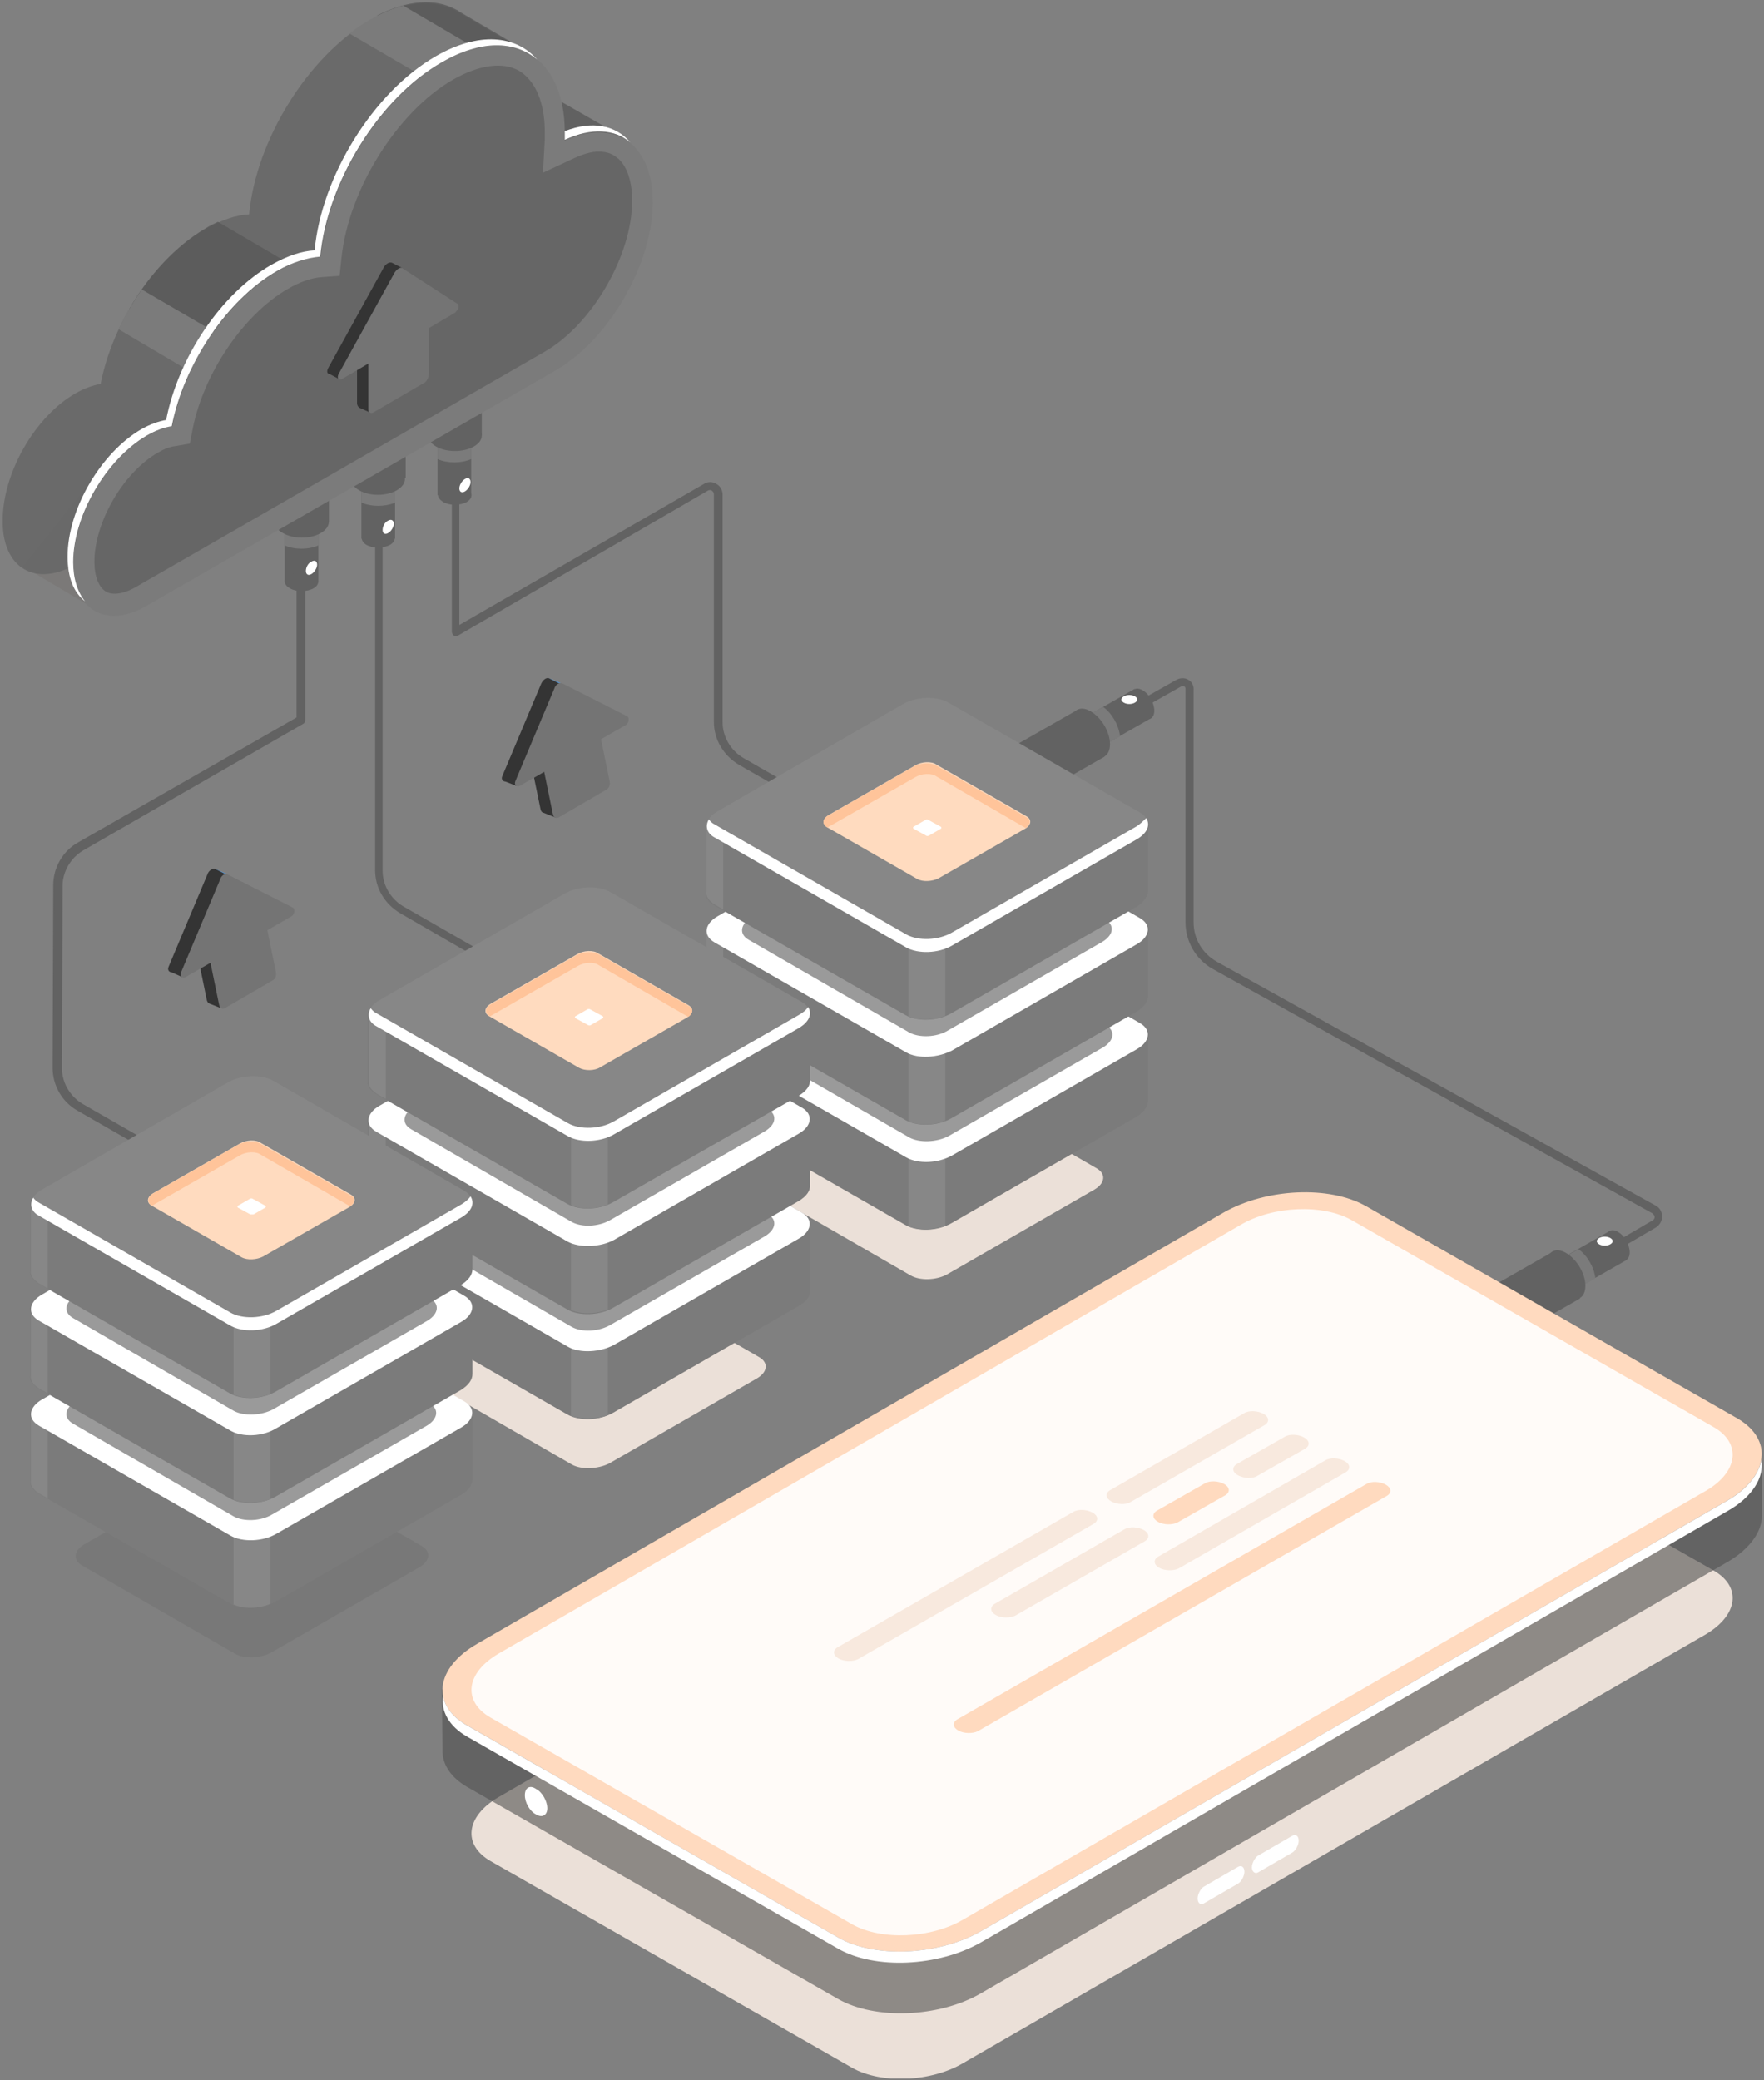 <svg width="424" height="500" viewBox="0 0 424 500" fill="none" xmlns="http://www.w3.org/2000/svg">
<rect x="0" y="0" width="424" height="500" fill="#808080" stroke="none"/>
<g clip-path="url(#clip0_82_1749)">
<path d="M383.015 303.715C383.165 303.715 383.315 303.715 383.465 303.565L398.01 295.055C398.909 294.457 399.509 293.561 399.509 292.367C399.509 291.322 398.909 290.277 398.01 289.829L292.447 231.149C288.998 229.208 286.899 225.625 286.899 221.743V165.601C286.899 164.705 286.449 163.81 285.549 163.362C284.8 162.914 283.75 162.914 282.85 163.362L272.804 169.035C272.354 169.334 272.204 169.931 272.504 170.379C272.804 170.827 273.404 170.976 273.854 170.678L283.9 165.004C284.2 164.855 284.5 165.004 284.65 165.004C284.8 165.004 284.95 165.303 284.95 165.601V221.743C284.95 226.371 287.499 230.701 291.547 232.941L397.11 291.62C397.56 291.919 397.71 292.367 397.71 292.516C397.71 292.666 397.71 293.114 397.11 293.412L382.565 301.923C382.115 302.222 381.965 302.819 382.265 303.267C382.415 303.565 382.715 303.715 383.015 303.715Z" fill="#626262"/>
<path d="M375.963 311.445L371.936 304.45L387.025 295.835L391.052 302.83L375.963 311.445Z" fill="#626262"/>
<path d="M391.711 301.027C391.711 299.235 390.512 296.996 388.862 296.1C387.363 295.204 386.013 295.951 386.013 297.742C386.013 299.534 387.213 301.774 388.862 302.67C390.512 303.565 391.711 302.819 391.711 301.027Z" fill="#626262"/>
<path d="M356.232 325.573L349.743 314.304L373.287 300.862L379.776 312.131L356.232 325.573Z" fill="#626262"/>
<path d="M374.318 303.117L379.416 300.281C381.515 301.774 383.164 304.611 383.464 307.298L378.366 310.135C376.267 308.493 374.617 305.656 374.318 303.117Z" fill="#7B7B7B"/>
<path d="M381.064 309.09C381.064 306.104 378.965 302.67 376.416 301.176C373.867 299.683 371.768 300.878 371.768 303.864C371.768 306.85 373.867 310.285 376.416 311.778C378.965 313.121 381.064 312.076 381.064 309.09Z" fill="#626262"/>
<path d="M387.063 299.086C387.813 298.638 387.813 298.041 387.063 297.593C386.313 297.145 385.114 297.145 384.364 297.593C383.614 298.041 383.614 298.638 384.364 299.086C385.114 299.534 386.313 299.534 387.063 299.086Z" fill="white"/>
<path d="M261.668 181.204L257.641 174.209L272.73 165.594L276.757 172.589L261.668 181.204Z" fill="#626262"/>
<path d="M277.453 170.827C277.453 169.035 276.253 166.796 274.604 165.9C273.104 165.004 271.755 165.75 271.755 167.542C271.755 169.334 272.954 171.574 274.604 172.469C276.253 173.365 277.453 172.619 277.453 170.827Z" fill="#626262"/>
<path d="M241.937 195.334L235.448 184.065L258.993 170.623L265.481 181.892L241.937 195.334Z" fill="#626262"/>
<path d="M260.058 172.768L265.156 169.931C267.256 171.424 268.905 174.261 269.205 176.949L264.107 179.786C262.007 178.293 260.358 175.456 260.058 172.768Z" fill="#7B7B7B"/>
<path d="M266.805 178.89C266.805 175.904 264.706 172.47 262.157 170.977C259.607 169.483 257.508 170.678 257.508 173.664C257.508 176.65 259.607 180.085 262.157 181.578C264.706 182.921 266.805 181.876 266.805 178.89Z" fill="#626262"/>
<path d="M272.804 168.886C273.553 168.438 273.553 167.841 272.804 167.393C272.054 166.945 270.854 166.945 270.105 167.393C269.355 167.841 269.355 168.438 270.105 168.886C270.854 169.334 272.054 169.334 272.804 168.886Z" fill="white"/>
<path d="M214.475 204.87C214.774 204.87 215.074 204.721 215.374 204.422C215.674 203.974 215.524 203.377 215.074 203.079L178.637 182.175C175.638 180.383 173.689 177.098 173.689 173.664V118.867C173.689 117.822 173.089 116.776 172.19 116.328C171.29 115.731 170.09 115.731 169.191 116.328L110.411 150.222V104.533C110.411 103.936 109.962 103.637 109.512 103.637C109.062 103.637 108.612 104.085 108.612 104.533V151.865C108.612 152.163 108.762 152.462 109.062 152.761C109.362 152.91 109.662 152.91 110.112 152.761L170.09 117.971C170.54 117.672 170.99 117.822 171.14 117.971C171.29 118.12 171.59 118.27 171.59 118.867V173.515C171.59 177.696 173.839 181.578 177.588 183.817L214.025 204.721C214.175 204.721 214.325 204.87 214.475 204.87Z" fill="#626262"/>
<path d="M141.601 245.633C141.9 245.633 142.2 245.483 142.5 245.185C142.8 244.737 142.65 244.139 142.2 243.841L96.916 217.861C93.917 216.069 91.968 212.784 91.968 209.35V114.985C91.968 114.387 91.518 114.089 91.069 114.089C90.619 114.089 90.169 114.537 90.169 114.985V209.2C90.169 213.381 92.418 217.263 96.167 219.503L141.151 245.483C141.301 245.483 141.451 245.633 141.601 245.633Z" fill="#626262"/>
<path d="M60.479 290.874C60.779 290.874 61.229 290.725 61.379 290.426C61.679 289.978 61.529 289.232 60.929 288.933L19.844 265.342C16.845 263.55 14.896 260.265 14.896 256.831L15.045 212.933C15.045 209.499 16.995 206.214 19.994 204.422L72.925 173.963C73.225 173.814 73.375 173.366 73.375 173.067V125.437C73.375 124.839 72.925 124.391 72.325 124.391C71.725 124.391 71.275 124.839 71.275 125.437V172.47L18.794 202.481C15.045 204.572 12.796 208.603 12.796 212.784L12.646 256.682C12.646 260.862 14.896 264.894 18.644 266.984L59.73 290.575C60.179 290.725 60.329 290.874 60.479 290.874Z" fill="#626262"/>
<path d="M68.427 122.45H76.524V139.77H68.427V122.45Z" fill="#626262"/>
<path d="M69.683 141.413C71.182 142.309 73.731 142.309 75.381 141.413C76.88 140.517 76.88 139.024 75.381 138.128C73.881 137.232 71.332 137.232 69.683 138.128C68.033 139.024 68.033 140.517 69.683 141.413Z" fill="#626262"/>
<path d="M66.027 98.411H79.073V125.437H66.027V98.411Z" fill="#626262"/>
<path d="M76.524 125.287V131.11C74.125 132.156 70.826 132.156 68.427 131.11V125.287C70.826 124.242 74.275 124.242 76.524 125.287Z" fill="#7B7B7B"/>
<path d="M67.977 128.124C70.526 129.617 74.575 129.617 77.124 128.124C79.673 126.631 79.673 124.242 77.124 122.898C74.575 121.555 70.526 121.405 67.977 122.898C65.428 124.391 65.428 126.78 67.977 128.124Z" fill="#626262"/>
<path d="M86.871 112.148H94.968V129.468H86.871V112.148Z" fill="#626262"/>
<path d="M88.07 130.961C89.57 131.857 92.119 131.857 93.769 130.961C95.268 130.065 95.268 128.572 93.769 127.676C92.269 126.78 89.72 126.78 88.07 127.676C86.571 128.572 86.571 130.065 88.07 130.961Z" fill="#626262"/>
<path d="M84.471 87.959H97.516V114.985H84.471V87.959Z" fill="#626262"/>
<path d="M94.968 114.985V120.808C92.569 121.853 89.27 121.853 86.871 120.808V114.985C89.27 113.79 92.569 113.79 94.968 114.985Z" fill="#7B7B7B"/>
<path d="M86.271 117.822C88.82 119.315 92.868 119.315 95.418 117.822C97.967 116.328 97.967 113.939 95.418 112.596C92.868 111.103 88.82 111.103 86.271 112.596C83.722 113.939 83.722 116.328 86.271 117.822Z" fill="#626262"/>
<path d="M105.164 101.696H113.261V119.016H105.164V101.696Z" fill="#626262"/>
<path d="M106.514 120.659C108.013 121.555 110.562 121.555 112.212 120.659C113.711 119.763 113.711 118.27 112.212 117.374C110.712 116.478 108.163 116.478 106.514 117.374C104.864 118.27 104.864 119.614 106.514 120.659Z" fill="#626262"/>
<path d="M102.764 77.656H115.809V104.682H102.764V77.656Z" fill="#626262"/>
<path d="M113.261 104.533V110.356C110.862 111.401 107.563 111.401 105.164 110.356V104.533C107.713 103.488 111.012 103.488 113.261 104.533Z" fill="#7B7B7B"/>
<path d="M109.362 108.415C105.801 108.415 102.914 106.744 102.914 104.682C102.914 102.62 105.801 100.949 109.362 100.949C112.923 100.949 115.81 102.62 115.81 104.682C115.81 106.744 112.923 108.415 109.362 108.415Z" fill="#626262"/>
<path d="M22.993 146.49L5.599 136.187L22.093 115.582L26.591 122.6L22.993 146.49Z" fill="#7B7978"/>
<path opacity="0.8" d="M149.847 33.013L121.957 17.036L123.007 33.013L139.051 37.94L149.847 33.013Z" fill="#595959"/>
<path opacity="0.87" d="M18.194 94.529C20.294 93.335 22.393 92.588 24.192 92.29C27.041 77.508 37.238 61.979 49.533 54.962C53.282 52.871 56.731 51.677 59.88 51.527C61.529 33.759 73.975 13.453 89.119 4.793C97.066 0.313 104.114 -0.284 109.512 2.553L109.812 2.702C109.962 2.702 110.112 2.852 110.262 3.001L126.756 12.706L121.358 17.036C126.306 19.127 129.305 24.651 129.305 32.714C129.305 47.645 118.809 65.861 105.763 73.327L18.344 135.59C8.598 141.264 0.651 136.635 0.651 125.437C0.501 113.79 8.448 100.054 18.194 94.529Z" fill="#676767"/>
<path opacity="0.8" d="M128.255 25.696L90.618 3.747C97.966 0.015 104.564 -0.433 109.512 2.254L109.812 2.404C109.962 2.404 110.112 2.553 110.262 2.702L126.756 12.408L121.358 16.738C124.506 18.081 127.056 21.217 128.255 25.696Z" fill="#595959"/>
<path opacity="0.8" d="M58.68 90.348L31.09 74.222C35.738 66.16 42.336 58.993 49.533 54.812C50.433 54.215 51.482 53.767 52.382 53.319L87.32 73.775L58.68 90.348Z" fill="#595959"/>
<path d="M118.809 14.199L106.513 21.217L84.021 8.078C85.671 6.734 87.32 5.689 89.12 4.643C91.819 3.15 94.518 1.956 96.917 1.359L118.809 14.199Z" fill="#7B7B7B"/>
<path d="M34.089 69.594L56.131 82.435L48.484 90.946L28.541 79.15C30.04 75.865 31.989 72.58 34.089 69.594Z" fill="#7B7B7B"/>
<path d="M35.438 104.682C37.538 103.488 39.637 102.741 41.436 102.442C44.285 87.66 54.482 72.132 66.777 65.114C70.526 63.024 73.975 61.83 77.124 61.68C78.773 43.912 91.219 23.606 106.363 14.946C122.557 5.539 135.753 13.154 135.753 31.818C135.753 32.415 135.753 33.162 135.753 33.759C147.599 28.234 156.895 34.505 156.895 48.541C156.895 63.472 146.399 81.688 133.354 89.154L35.288 145.593C25.542 151.267 17.595 146.639 17.595 135.44C17.745 123.794 25.692 110.207 35.438 104.682Z" fill="#7B7B7B"/>
<path d="M135.753 33.61C135.753 33.012 135.753 32.266 135.753 31.669C135.753 31.669 135.753 31.669 135.753 31.519C142.351 28.981 147.899 30.026 151.498 34.207C147.749 31.071 142.201 30.623 135.753 33.61Z" fill="white"/>
<path d="M33.94 103.189C36.039 101.994 38.138 101.248 39.937 100.949C42.786 86.167 52.983 70.639 65.278 63.621C69.027 61.531 72.476 60.336 75.625 60.187C77.274 42.419 89.72 22.113 104.864 13.452C115.061 7.629 123.908 8.376 129.156 14.348C123.758 9.72 115.511 9.57 106.214 14.945C91.069 23.606 78.624 43.912 76.974 61.68C73.825 61.979 70.227 63.024 66.628 65.114C54.332 72.132 44.136 87.81 41.287 102.442C39.338 102.741 37.388 103.487 35.289 104.682C25.543 110.356 17.595 123.943 17.595 135.141C17.595 139.173 18.645 142.308 20.444 144.548C17.745 142.458 16.246 138.874 16.246 133.798C16.246 122.45 24.193 108.863 33.94 103.189Z" fill="white"/>
<path opacity="0.6" d="M137.852 38.089L130.505 41.523L130.954 33.46C130.954 32.863 130.954 32.266 130.954 31.818C130.954 24.651 128.705 19.425 124.807 17.036C120.908 14.796 115.21 15.543 108.912 19.127C95.417 26.891 83.721 45.704 82.072 62.128L81.622 66.309L77.424 66.608C74.874 66.757 72.025 67.802 69.176 69.445C58.53 75.566 48.784 89.9 46.234 103.488L45.635 106.623L42.186 107.22C40.836 107.37 39.337 107.967 37.837 108.863C29.59 113.641 22.693 125.586 22.693 134.992C22.693 138.576 23.742 141.114 25.392 142.159C27.041 143.205 29.89 142.757 32.889 140.965L130.954 84.525C142.35 77.955 151.947 61.382 151.947 48.242C151.947 43.166 150.448 39.134 147.749 37.492C146.699 36.745 145.349 36.447 143.85 36.447C142.051 36.447 140.101 37.044 137.852 38.089Z" fill="#595959"/>
<path d="M88.969 99.157L86.27 97.963L88.819 96.022L88.969 99.157Z" fill="#343434"/>
<path d="M96.617 64.368L94.218 63.173L94.068 64.517L96.617 64.368Z" fill="#343434"/>
<path d="M81.471 91.095L78.922 89.751L84.02 84.973L81.471 91.095Z" fill="#343434"/>
<path d="M87.019 97.813L99.315 90.646C99.915 90.348 100.365 89.303 100.365 88.556V74.371L85.82 82.882V97.067C85.97 97.813 86.419 98.261 87.019 97.813Z" fill="#343434"/>
<path d="M94.217 63.173L107.412 71.684C108.012 71.983 107.562 73.326 106.663 73.924L93.168 81.837L79.672 89.751C78.773 90.199 78.323 89.452 78.922 88.407L92.118 64.517C92.568 63.472 93.617 62.875 94.217 63.173Z" fill="#343434"/>
<path d="M89.718 99.158L102.014 91.991C102.614 91.692 103.064 90.647 103.064 89.9V75.716L88.519 84.227V98.411C88.519 99.158 89.119 99.456 89.718 99.158Z" fill="#747474"/>
<path d="M96.766 64.517L109.962 73.028C110.562 73.326 110.112 74.67 109.212 75.268L95.717 83.181L82.222 91.095C81.322 91.543 80.872 90.796 81.472 89.751L94.667 65.861C95.267 64.666 96.317 64.069 96.766 64.517Z" fill="#747474"/>
<path d="M110.412 117.373C110.412 118.269 111.012 118.568 111.761 118.12C112.511 117.672 113.111 116.627 113.111 115.88C113.111 114.984 112.511 114.686 111.761 115.134C111.012 115.582 110.412 116.627 110.412 117.373Z" fill="white"/>
<path d="M218.823 306.552L182.086 285.349C179.837 284.006 180.136 281.766 182.686 280.273L218.073 259.966C220.622 258.473 224.671 258.324 226.92 259.668L263.657 280.87C265.906 282.214 265.606 284.454 263.057 285.947L227.52 306.402C224.971 307.746 221.072 307.895 218.823 306.552Z" fill="#EBE0D8"/>
<path d="M275.953 264.595V248.768H240.266L227.97 241.75C225.121 240.108 220.173 240.257 216.874 242.198L205.328 248.768H169.641V265.043C169.491 266.088 170.241 267.133 171.59 268.029L217.624 294.457C220.473 296.1 225.421 295.951 228.72 294.01L273.104 268.477C275.054 267.283 275.953 265.939 275.953 264.595Z" fill="#7B7B7B"/>
<path d="M222.873 240.556C220.773 240.556 218.674 241.153 217.025 242.049L205.479 248.619H169.791V264.894C169.641 265.939 170.391 266.984 171.741 267.88L217.774 294.308C219.124 295.055 220.923 295.503 222.873 295.353V240.556Z" fill="#7B7B7B"/>
<path d="M173.84 248.768H169.791V265.043C169.641 266.088 170.391 267.133 171.741 268.029L173.84 269.224V248.768Z" fill="#5793CE"/>
<path d="M218.374 294.756C220.773 295.801 224.372 295.801 227.221 294.607V276.092H218.374V294.756Z" fill="#878787"/>
<path d="M217.774 278.182L171.74 251.754C168.891 250.112 169.341 247.275 172.49 245.483L216.874 219.951C220.173 218.01 225.121 217.86 227.97 219.503L274.004 245.931C276.853 247.573 276.403 250.41 273.254 252.202L228.87 277.734C225.421 279.675 220.623 279.825 217.774 278.182Z" fill="white"/>
<path d="M218.523 273.404L179.987 251.157C177.588 249.813 177.888 247.424 180.587 245.782L217.923 224.579C220.623 222.937 224.821 222.788 227.22 224.131L265.757 246.379C268.156 247.723 267.856 250.112 265.157 251.754L227.97 273.106C225.121 274.599 220.922 274.748 218.523 273.404Z" fill="#9A9A9A"/>
<path d="M275.953 239.361V223.534H240.266L227.97 216.516C225.121 214.874 220.173 215.023 216.874 216.964L205.328 223.534H169.641V239.809C169.491 240.854 170.241 241.899 171.59 242.795L217.624 269.223C220.473 270.866 225.421 270.717 228.72 268.776L273.104 243.243C275.054 242.049 275.953 240.705 275.953 239.361Z" fill="#7B7B7B"/>
<path d="M222.873 215.322C220.773 215.322 218.674 215.919 217.025 216.815L205.479 223.385H169.791V239.66C169.641 240.705 170.391 241.75 171.741 242.646L217.774 269.074C219.124 269.821 220.923 270.269 222.873 270.119V215.322Z" fill="#7B7B7B"/>
<path d="M173.84 223.534H169.791V239.809C169.641 240.854 170.391 241.9 171.741 242.795L173.84 243.99V223.534Z" fill="#878787"/>
<path d="M218.374 269.522C220.773 270.567 224.372 270.567 227.221 269.373V250.858H218.374V269.522Z" fill="#878787"/>
<path d="M217.774 252.948L171.74 226.52C168.891 224.878 169.341 222.041 172.49 220.249L216.874 194.717C220.173 192.776 225.121 192.626 227.97 194.269L274.004 220.697C276.853 222.339 276.403 225.176 273.254 226.968L228.87 252.5C225.421 254.292 220.623 254.591 217.774 252.948Z" fill="white"/>
<path d="M218.524 248.17L179.987 225.923C177.588 224.579 177.888 222.19 180.587 220.548L217.774 199.196C220.473 197.554 224.672 197.404 227.071 198.748L265.607 220.996C268.006 222.34 267.706 224.729 265.007 226.371L227.82 247.723C225.121 249.365 220.923 249.514 218.524 248.17Z" fill="#9A9A9A"/>
<path d="M275.953 214.128V198.301H240.266L227.97 191.283C225.121 189.64 220.173 189.79 216.874 191.731L205.328 198.301H169.641V214.576C169.491 215.621 170.241 216.666 171.59 217.562L217.624 243.99C220.473 245.632 225.421 245.483 228.72 243.542L273.104 218.01C275.054 216.815 275.953 215.322 275.953 214.128Z" fill="#7B7B7B"/>
<path d="M222.872 190.088C220.773 190.088 218.673 190.686 217.024 191.581L205.478 198.151H169.791V214.426C169.641 215.471 170.39 216.517 171.74 217.412L217.774 243.841C219.123 244.587 220.923 245.035 222.872 244.886V190.088Z" fill="#7B7B7B"/>
<path d="M173.84 198.151H169.791V214.426C169.641 215.472 170.391 216.517 171.741 217.413L173.84 218.607V198.151Z" fill="#878787"/>
<path d="M218.373 244.289C220.772 245.334 224.371 245.334 227.22 244.139V225.625H218.373V244.289Z" fill="#878787"/>
<path d="M217.774 227.715L171.74 201.287C168.891 199.644 169.341 196.807 172.49 195.016L216.874 169.334C220.173 167.393 225.121 167.244 227.97 168.886L274.004 195.314C276.853 196.957 276.403 199.794 273.254 201.585L228.87 227.118C225.421 229.059 220.623 229.357 217.774 227.715Z" fill="#878787"/>
<path d="M273.254 198.599L228.869 224.131C225.571 226.072 220.622 226.222 217.773 224.579L171.74 198.151C171.14 197.853 170.69 197.405 170.39 196.957C169.491 198.45 169.79 200.242 171.74 201.287L217.773 227.715C220.622 229.357 225.571 229.208 228.869 227.267L273.254 201.735C275.803 200.242 276.553 198.301 275.503 196.658C274.903 197.255 274.153 198.002 273.254 198.599Z" fill="white"/>
<path d="M220.473 211.291L198.88 198.898C197.531 198.151 197.681 196.807 199.18 195.912L220.023 183.967C221.522 183.071 223.921 182.921 225.121 183.817L246.713 196.21C248.063 196.957 247.913 198.301 246.413 199.196L225.571 211.141C224.071 211.888 221.822 212.037 220.473 211.291Z" fill="#FFDBBF"/>
<path d="M222.572 200.839L219.573 199.196C219.423 199.047 219.423 198.898 219.573 198.748L222.422 197.106C222.572 196.957 223.022 196.957 223.172 197.106L226.171 198.748C226.321 198.898 226.321 199.047 226.171 199.196L223.322 200.839C223.022 200.988 222.722 200.988 222.572 200.839Z" fill="white"/>
<path d="M198.88 198.898C199.03 198.898 199.18 198.748 199.18 198.748L220.023 186.803C221.522 185.908 223.921 185.758 225.121 186.654L246.563 199.047C247.763 198.151 247.913 196.957 246.563 196.359L224.971 183.967C223.621 183.22 221.372 183.369 219.873 184.116L199.03 196.061C197.681 196.807 197.531 198.151 198.88 198.898Z" fill="#FFC49A"/>
<path d="M137.552 352.092L100.815 330.89C98.566 329.546 98.866 327.306 101.415 325.813L136.952 305.357C139.501 303.864 143.55 303.715 145.799 305.059L182.536 326.261C184.785 327.605 184.485 329.844 181.936 331.338L146.399 351.793C143.7 353.137 139.801 353.286 137.552 352.092Z" fill="#EBE0D8"/>
<path d="M194.682 310.135V294.308H158.995L146.699 287.29C143.85 285.648 138.902 285.797 135.603 287.738L124.057 294.308H88.37V310.583C88.22 311.628 88.969 312.673 90.319 313.569L136.353 339.997C139.202 341.64 144.15 341.491 147.449 339.55L191.833 314.017C193.932 312.823 194.832 311.479 194.682 310.135Z" fill="#7B7B7B"/>
<path d="M141.601 286.096C139.502 286.096 137.402 286.693 135.753 287.589L124.207 294.159H88.52V310.434C88.37 311.479 89.119 312.524 90.469 313.42L136.503 339.848C137.852 340.595 139.652 341.043 141.601 340.893V286.096Z" fill="#7B7B7B"/>
<path d="M92.719 294.308H88.67V310.583C88.52 311.628 89.27 312.674 90.619 313.569L92.719 314.764V294.308Z" fill="#5793CE"/>
<path d="M137.253 340.296C139.652 341.341 143.25 341.341 146.099 340.147V321.632H137.253V340.296Z" fill="#878787"/>
<path d="M136.502 323.723L90.469 297.294C87.62 295.652 88.07 292.815 91.218 291.023L135.603 265.491C138.901 263.55 143.85 263.401 146.699 265.043L192.732 291.471C195.581 293.114 195.132 295.951 191.983 297.742L147.598 323.275C144.3 325.066 139.351 325.365 136.502 323.723Z" fill="white"/>
<path d="M137.402 318.944L98.866 296.697C96.467 295.353 96.767 292.964 99.466 291.322L136.652 269.97C139.352 268.328 143.55 268.179 145.949 269.522L184.486 291.77C186.885 293.114 186.585 295.503 183.886 297.145L146.699 318.497C143.85 320.139 139.801 320.288 137.402 318.944Z" fill="#9A9A9A"/>
<path d="M194.682 284.901V269.074H158.995L146.699 262.057C143.85 260.414 138.902 260.564 135.603 262.505L124.057 269.074H88.37V285.349C88.22 286.394 88.969 287.44 90.319 288.336L136.353 314.764C139.202 316.406 144.15 316.257 147.449 314.316L191.833 288.783C193.932 287.589 194.832 286.096 194.682 284.901Z" fill="#7B7B7B"/>
<path d="M141.601 260.862C139.502 260.862 137.402 261.46 135.753 262.355L124.207 268.925H88.52V285.2C88.37 286.245 89.119 287.29 90.469 288.186L136.503 314.615C137.852 315.361 139.652 315.809 141.601 315.66V260.862Z" fill="#7B7B7B"/>
<path d="M92.719 268.925H88.67V285.2C88.52 286.245 89.27 287.291 90.619 288.187L92.719 289.381V268.925Z" fill="#878787"/>
<path d="M137.253 314.913C139.652 315.958 143.25 315.958 146.099 314.764V296.249H137.253V314.913Z" fill="#878787"/>
<path d="M136.502 298.489L90.469 272.061C87.62 270.418 88.07 267.581 91.218 265.79L135.603 240.257C138.901 238.316 143.85 238.167 146.699 239.809L192.732 266.238C195.581 267.88 195.132 270.717 191.983 272.509L147.598 298.041C144.3 299.833 139.351 299.982 136.502 298.489Z" fill="white"/>
<path d="M137.402 293.711L98.866 271.463C96.467 270.119 96.767 267.73 99.466 266.088L136.652 244.736C139.352 243.094 143.55 242.945 145.949 244.289L184.486 266.536C186.885 267.88 186.585 270.269 183.886 271.911L146.699 293.263C143.85 294.905 139.801 295.055 137.402 293.711Z" fill="#9A9A9A"/>
<path d="M194.682 259.519V243.692H158.994L146.699 236.674C143.85 235.031 138.901 235.181 135.603 237.122L124.057 243.692H88.369V259.966C88.219 261.012 88.969 262.057 90.319 262.953L136.352 289.381C139.201 291.023 144.15 290.874 147.448 288.933L191.983 263.401C193.932 262.206 194.832 260.862 194.682 259.519Z" fill="#7B7B7B"/>
<path d="M141.601 235.479C139.501 235.479 137.402 236.077 135.753 236.973L124.207 243.542H88.519V259.817C88.37 260.863 89.119 261.908 90.469 262.804L136.502 289.232C137.852 289.978 139.651 290.426 141.601 290.277V235.479Z" fill="#7B7B7B"/>
<path d="M92.718 243.692H88.669V259.967C88.519 261.012 89.269 262.057 90.618 262.953L92.718 264.147V243.692Z" fill="#878787"/>
<path d="M137.252 289.68C139.651 290.725 143.25 290.725 146.099 289.53V271.016H137.252V289.68Z" fill="#878787"/>
<path d="M136.502 273.106L90.468 246.678C87.619 245.035 88.069 242.198 91.218 240.406L135.602 214.874C138.901 212.933 143.849 212.784 146.698 214.426L192.732 240.854C195.581 242.497 195.131 245.334 191.982 247.125L147.598 272.658C144.299 274.599 139.351 274.748 136.502 273.106Z" fill="#878787"/>
<path d="M191.983 243.99L147.598 269.522C144.299 271.464 139.351 271.613 136.502 269.97L90.469 243.542C89.869 243.244 89.419 242.796 89.119 242.348C88.219 243.841 88.519 245.633 90.469 246.678L136.502 273.106C139.351 274.748 144.299 274.599 147.598 272.658L191.983 247.126C194.532 245.633 195.281 243.692 194.232 242.049C193.782 242.796 193.032 243.393 191.983 243.99Z" fill="white"/>
<path d="M139.202 256.682L117.61 244.289C116.261 243.542 116.41 242.198 117.91 241.302L138.753 229.358C140.252 228.462 142.651 228.312 143.851 229.208L165.443 241.601C166.793 242.348 166.643 243.691 165.143 244.587L144.301 256.532C142.951 257.428 140.552 257.428 139.202 256.682Z" fill="#FFDBBF"/>
<path d="M141.301 246.379L138.302 244.737C138.152 244.587 138.152 244.438 138.302 244.289L141.151 242.646C141.301 242.497 141.751 242.497 141.901 242.646L144.9 244.289C145.049 244.438 145.049 244.587 144.9 244.737L142.051 246.379C141.901 246.529 141.451 246.529 141.301 246.379Z" fill="white"/>
<path d="M117.76 244.289C117.91 244.289 118.059 244.14 118.059 244.14L138.902 232.195C140.402 231.299 142.801 231.15 144 232.045L165.443 244.438C166.642 243.542 166.792 242.348 165.443 241.751L143.85 229.358C142.501 228.611 140.252 228.761 138.752 229.507L117.91 241.452C116.56 242.199 116.41 243.542 117.76 244.289Z" fill="#FFC49A"/>
<path opacity="0.1" d="M56.43 397.483L19.693 376.28C17.444 374.936 17.744 372.697 20.293 371.204L55.831 350.748C58.38 349.255 62.428 349.106 64.677 350.449L101.414 371.652C103.664 372.995 103.364 375.235 100.815 376.728L65.277 397.184C62.578 398.677 58.68 398.826 56.43 397.483Z" fill="#343434"/>
<path d="M113.561 355.526V339.699H77.873L65.578 332.681C62.729 331.039 57.78 331.188 54.481 333.129L42.936 339.699H7.248V355.974C7.098 357.019 7.848 358.064 9.198 358.96L55.231 385.388C58.08 387.031 63.029 386.881 66.327 384.94L110.712 359.408C112.661 358.363 113.561 356.87 113.561 355.526Z" fill="#7B7B7B"/>
<path d="M60.48 331.636C58.38 331.636 56.281 332.233 54.632 333.129L43.086 339.699H7.399V355.974C7.249 357.019 7.998 358.064 9.348 358.96L55.382 385.388C56.731 386.135 58.53 386.583 60.48 386.433V331.636Z" fill="#7B7B7B"/>
<path d="M11.447 339.699H7.398V355.974C7.248 357.019 7.998 358.064 9.348 358.96L11.447 360.155V339.699Z" fill="#878787"/>
<path d="M56.131 385.687C58.53 386.732 62.129 386.732 64.978 385.538V367.023H56.131V385.687Z" fill="#878787"/>
<path d="M55.381 369.113L9.348 342.685C6.499 341.043 6.948 338.206 10.097 336.414L54.632 310.882C57.93 308.941 62.879 308.791 65.728 310.434L111.611 336.862C114.46 338.504 114.01 341.341 110.862 343.133L66.477 368.665C63.178 370.606 58.23 370.756 55.381 369.113Z" fill="white"/>
<path d="M56.131 364.485L17.595 342.237C15.195 340.894 15.495 338.505 18.195 336.862L55.381 315.511C58.08 313.868 62.279 313.719 64.678 315.063L103.214 337.31C105.613 338.654 105.314 341.043 102.614 342.685L65.428 364.037C62.729 365.679 58.53 365.829 56.131 364.485Z" fill="#9A9A9A"/>
<path d="M113.561 330.292V314.465H77.873L65.578 307.448C62.729 305.805 57.78 305.954 54.481 307.895L42.936 314.465H7.248V330.74C7.098 331.785 7.848 332.831 9.198 333.726L55.231 360.155C58.08 361.797 63.029 361.648 66.327 359.707L110.712 334.174C112.661 332.98 113.561 331.636 113.561 330.292Z" fill="#7B7B7B"/>
<path d="M60.48 306.253C58.38 306.253 56.281 306.85 54.632 307.746L43.086 314.316H7.399V330.591C7.249 331.636 7.998 332.681 9.348 333.577L55.382 360.005C56.731 360.752 58.53 361.2 60.48 361.051V306.253Z" fill="#7B7B7B"/>
<path d="M11.447 314.465H7.398V330.74C7.248 331.786 7.998 332.831 9.348 333.727L11.447 334.921V314.465Z" fill="#878787"/>
<path d="M56.131 360.453C58.53 361.498 62.129 361.498 64.978 360.304V341.789H56.131V360.453Z" fill="#878787"/>
<path d="M55.381 343.88L9.348 317.451C6.499 315.809 6.948 312.972 10.097 311.18L54.632 285.499C57.93 283.558 62.879 283.408 65.728 285.051L111.611 311.479C114.46 313.121 114.01 315.958 110.862 317.75L66.477 343.282C63.178 345.373 58.23 345.522 55.381 343.88Z" fill="white"/>
<path d="M56.131 339.102L17.595 316.854C15.196 315.51 15.496 313.121 18.195 311.479L55.531 290.277C58.23 288.634 62.429 288.485 64.828 289.829L103.364 312.076C105.764 313.42 105.464 315.809 102.765 317.451L65.578 338.803C62.729 340.296 58.53 340.446 56.131 339.102Z" fill="#9A9A9A"/>
<path d="M113.561 305.058V289.231H77.873L65.578 282.214C62.729 280.571 57.78 280.721 54.481 282.662L42.936 289.231H7.248V305.506C7.098 306.551 7.848 307.597 9.198 308.493L55.231 334.921C58.08 336.563 63.029 336.414 66.327 334.473L110.712 308.94C112.661 307.746 113.561 306.402 113.561 305.058Z" fill="#7B7B7B"/>
<path d="M60.479 281.019C58.38 281.019 56.281 281.617 54.631 282.512L43.085 289.082H7.398V305.357C7.248 306.402 7.998 307.447 9.347 308.343L55.381 334.772C56.73 335.518 58.53 335.966 60.479 335.817V281.019Z" fill="#7B7B7B"/>
<path d="M11.447 289.231H7.398V305.506C7.248 306.552 7.998 307.597 9.348 308.493L11.447 309.687V289.231Z" fill="#878787"/>
<path d="M56.131 335.22C58.53 336.265 62.129 336.265 64.978 335.07V316.556H56.131V335.22Z" fill="#878787"/>
<path d="M55.381 318.646L9.348 292.218C6.499 290.575 6.948 287.738 10.097 285.946L54.632 260.265C57.93 258.324 62.879 258.174 65.728 259.817L111.611 286.245C114.46 287.888 114.01 290.724 110.862 292.516L66.477 318.049C63.178 319.99 58.23 320.288 55.381 318.646Z" fill="#878787"/>
<path d="M110.862 289.53L66.477 315.062C63.179 317.003 58.23 317.153 55.381 315.51L9.348 289.082C8.748 288.783 8.298 288.335 7.998 287.887C7.098 289.381 7.398 291.172 9.348 292.218L55.381 318.646C58.23 320.288 63.179 320.139 66.477 318.198L110.862 292.665C113.411 291.172 114.16 289.231 113.111 287.589C112.661 288.186 111.911 288.933 110.862 289.53Z" fill="white"/>
<path d="M58.08 302.221L36.487 289.829C35.138 289.082 35.288 287.738 36.787 286.842L57.63 274.897C59.13 274.002 61.529 273.852 62.728 274.748L84.32 287.141C85.67 287.888 85.52 289.231 84.021 290.127L63.178 302.072C61.678 302.819 59.429 302.968 58.08 302.221Z" fill="#FFDBBF"/>
<path d="M60.179 291.919L57.18 290.276C57.03 290.127 57.03 289.978 57.18 289.828L60.029 288.186C60.179 288.037 60.629 288.037 60.779 288.186L63.778 289.828C63.928 289.978 63.928 290.127 63.778 290.276L60.929 291.919C60.629 291.919 60.329 291.919 60.179 291.919Z" fill="white"/>
<path d="M36.488 289.829C36.638 289.829 36.788 289.679 36.788 289.679L57.631 277.734C59.13 276.839 61.529 276.689 62.729 277.585L84.171 289.978C85.371 289.082 85.521 287.888 84.171 287.29L62.579 274.898C61.229 274.151 58.98 274.3 57.481 275.047L36.638 286.992C35.438 287.738 35.288 289.082 36.488 289.829Z" fill="#FFC49A"/>
<path d="M53.132 242.347L50.133 241.153L52.532 239.361L53.132 242.347Z" fill="#343434"/>
<path d="M54.631 210.096L51.782 208.901L51.932 210.096H54.631Z" fill="#5793CE"/>
<path d="M43.836 234.882L40.837 233.538L45.185 229.208L43.836 234.882Z" fill="#343434"/>
<path d="M51.033 241.004L62.579 234.285C63.179 233.986 63.479 233.09 63.329 232.344L60.63 219.204L46.985 227.118L49.684 240.257C49.834 241.153 50.434 241.452 51.033 241.004Z" fill="#343434"/>
<path d="M51.783 208.902L67.377 216.815C67.977 217.114 67.827 218.458 67.077 218.905L54.332 226.222L41.586 233.538C40.837 233.986 40.087 233.239 40.537 232.344L49.833 210.245C50.133 209.2 51.183 208.603 51.783 208.902Z" fill="#343434"/>
<path d="M54.032 242.348L65.578 235.629C66.178 235.33 66.478 234.434 66.328 233.688L63.629 220.548L49.983 228.462L52.682 241.601C52.832 242.348 53.432 242.646 54.032 242.348Z" fill="#747474"/>
<path d="M54.781 210.246L70.376 218.159C70.975 218.458 70.826 219.801 70.076 220.249L57.33 227.566L44.585 234.882C43.835 235.33 43.085 234.583 43.535 233.687L52.832 211.589C53.132 210.395 54.181 209.798 54.781 210.246Z" fill="#747474"/>
<path d="M133.503 196.509L130.504 195.314L132.753 193.523L133.503 196.509Z" fill="#343434"/>
<path d="M135.002 164.257L132.003 163.063L132.303 164.257H135.002Z" fill="#5793CE"/>
<path d="M124.056 188.894L121.057 187.7L125.405 183.37L124.056 188.894Z" fill="#343434"/>
<path d="M131.254 195.165L142.799 188.446C143.399 188.147 143.699 187.251 143.549 186.505L140.85 173.365L127.205 181.279L129.904 194.418C130.054 195.314 130.654 195.613 131.254 195.165Z" fill="#343434"/>
<path d="M132.003 163.063L147.597 170.977C148.197 171.275 148.047 172.619 147.298 173.067L134.552 180.383L121.807 187.7C121.057 188.148 120.307 187.401 120.757 186.505L130.054 164.407C130.503 163.362 131.403 162.765 132.003 163.063Z" fill="#343434"/>
<path d="M134.252 196.509L145.798 189.79C146.398 189.491 146.698 188.595 146.548 187.849L143.849 174.709L130.204 182.623L132.903 195.762C133.053 196.509 133.653 196.807 134.252 196.509Z" fill="#747474"/>
<path d="M135.152 164.258L150.747 172.171C151.347 172.47 151.197 173.813 150.447 174.261L137.701 181.578L124.956 188.894C124.206 189.342 123.457 188.595 123.906 187.699L133.203 165.601C133.503 164.556 134.403 163.959 135.152 164.258Z" fill="#747474"/>
<path d="M411.804 377.475L324.835 327.754C317.938 323.872 305.942 324.32 298.145 328.948L119.858 431.973C111.911 436.602 111.161 443.471 117.909 447.353L204.878 497.073C211.775 500.956 223.771 500.508 231.568 495.879L410.005 392.854C417.802 388.225 418.702 381.357 411.804 377.475Z" fill="#EBE0D8"/>
<path opacity="0.6" d="M201.429 480.5L112.361 429.585C108.462 427.345 106.513 424.359 106.363 421.223L106.213 405.993L109.062 410.921C110.412 409.278 112.361 407.785 114.61 406.441L294.096 302.819C304.293 296.996 319.587 296.249 328.434 301.326L417.503 352.241C418.402 352.838 419.302 353.435 420.052 354.033L423.5 349.703V364.037C423.65 367.919 420.801 372.249 415.103 375.534L235.767 479.156C225.721 484.979 210.276 485.576 201.429 480.5Z" fill="#505050"/>
<path d="M417.502 340.893L328.434 289.978C319.587 284.901 304.292 285.648 294.096 291.471L114.76 395.094C104.563 400.917 103.514 409.875 112.361 414.803L201.429 465.718C210.276 470.795 225.57 470.048 235.767 464.225L415.103 360.752C425.15 354.929 426.349 345.97 417.502 340.893Z" fill="#FFDABF"/>
<path d="M112.361 414.803L201.429 465.718C210.276 470.795 225.571 470.048 235.767 464.225L415.103 360.752C420.052 357.915 422.751 354.331 423.351 350.897C424.1 355.078 421.251 359.856 415.103 363.29L235.767 466.912C225.571 472.736 210.276 473.482 201.429 468.406L112.361 417.49C107.862 414.952 105.913 411.219 106.513 407.636C106.963 410.323 108.912 412.862 112.361 414.803Z" fill="white"/>
<path d="M411.804 342.983L324.835 293.263C317.938 289.381 305.942 289.828 298.145 294.457L119.858 397.482C111.911 402.111 111.161 408.979 117.909 412.861L204.878 462.582C211.775 466.464 223.771 466.016 231.568 461.388L410.005 358.363C417.802 353.883 418.702 346.866 411.804 342.983Z" fill="#FFFBF8"/>
<path d="M91.968 127.378C91.968 128.273 92.568 128.572 93.318 128.124C94.067 127.676 94.667 126.631 94.667 125.884C94.667 125.138 94.067 124.69 93.318 125.138C92.568 125.436 91.968 126.482 91.968 127.378Z" fill="white"/>
<path d="M73.524 137.232C73.524 138.128 74.124 138.427 74.874 137.979C75.623 137.531 76.223 136.486 76.223 135.739C76.223 134.843 75.623 134.545 74.874 134.993C74.124 135.291 73.524 136.336 73.524 137.232Z" fill="white"/>
<path d="M271.754 361.05L303.993 342.536C305.192 341.789 305.042 340.595 303.693 339.848C302.343 339.102 300.244 338.952 299.044 339.699L266.806 358.213C265.606 358.96 265.756 360.155 267.106 360.901C268.455 361.648 270.554 361.797 271.754 361.05Z" fill="#F8E9DE"/>
<path d="M302.194 354.779L313.74 348.21C314.939 347.463 314.789 346.269 313.44 345.522C312.09 344.775 309.991 344.626 308.791 345.373L297.245 351.942C296.046 352.689 296.196 353.883 297.545 354.63C299.045 355.377 300.994 355.526 302.194 354.779Z" fill="#F8E9DE"/>
<path d="M283 365.978L294.546 359.408C295.745 358.661 295.595 357.467 294.246 356.72C292.896 355.974 290.797 355.824 289.597 356.571L278.052 363.141C276.852 363.887 277.002 365.082 278.351 365.828C279.701 366.575 281.8 366.575 283 365.978Z" fill="#FFDABF"/>
<path d="M244.014 388.374L275.203 370.457C276.402 369.71 276.252 368.516 274.903 367.769C273.553 367.023 271.454 366.873 270.254 367.62L239.066 385.537C237.866 386.284 238.016 387.478 239.365 388.225C240.715 388.972 242.814 388.972 244.014 388.374Z" fill="#F8E9DE"/>
<path d="M283.3 377.027L323.486 353.884C324.685 353.137 324.535 351.942 323.186 351.196C321.836 350.449 319.737 350.3 318.537 351.047L278.352 374.19C277.152 374.936 277.302 376.131 278.652 376.878C280.001 377.624 282.1 377.624 283.3 377.027Z" fill="#F8E9DE"/>
<path d="M235.017 416.146L333.382 359.557C334.582 358.811 334.432 357.616 333.083 356.87C331.733 356.123 329.634 355.974 328.434 356.72L230.069 413.309C228.869 414.056 229.019 415.251 230.369 415.997C231.718 416.744 233.818 416.744 235.017 416.146Z" fill="#FFDABF"/>
<path d="M206.227 398.826L262.907 366.276C264.107 365.53 263.957 364.335 262.607 363.589C261.258 362.842 259.159 362.693 257.959 363.439L201.279 395.989C200.08 396.736 200.23 397.93 201.579 398.677C202.929 399.424 205.028 399.424 206.227 398.826Z" fill="#F8E9DE"/>
<path d="M302.409 450.068L310.657 445.29C311.406 444.842 312.156 443.499 312.156 442.453C312.156 441.408 311.556 440.811 310.657 441.259L302.409 446.037C301.66 446.485 300.91 447.829 300.91 448.874C300.91 449.919 301.66 450.516 302.409 450.068Z" fill="white"/>
<path d="M289.364 457.534L297.611 452.756C298.361 452.308 299.111 450.964 299.111 449.919C299.111 448.874 298.511 448.277 297.611 448.724L289.364 453.502C288.614 453.95 287.865 455.294 287.865 456.339C287.865 457.534 288.614 457.982 289.364 457.534Z" fill="white"/>
<path d="M126.156 431.526C126.156 433.318 127.355 435.408 128.855 436.154C130.354 437.05 131.554 436.304 131.554 434.661C131.554 433.019 130.354 430.779 128.855 430.033C127.355 428.987 126.156 429.734 126.156 431.526Z" fill="white"/>
</g>
<defs>
<clipPath id="clip0_82_1749">
<rect width="423" height="499" fill="white" transform="matrix(-1 0 0 1 423.5 0.612)"/>
</clipPath>
</defs>
</svg>
